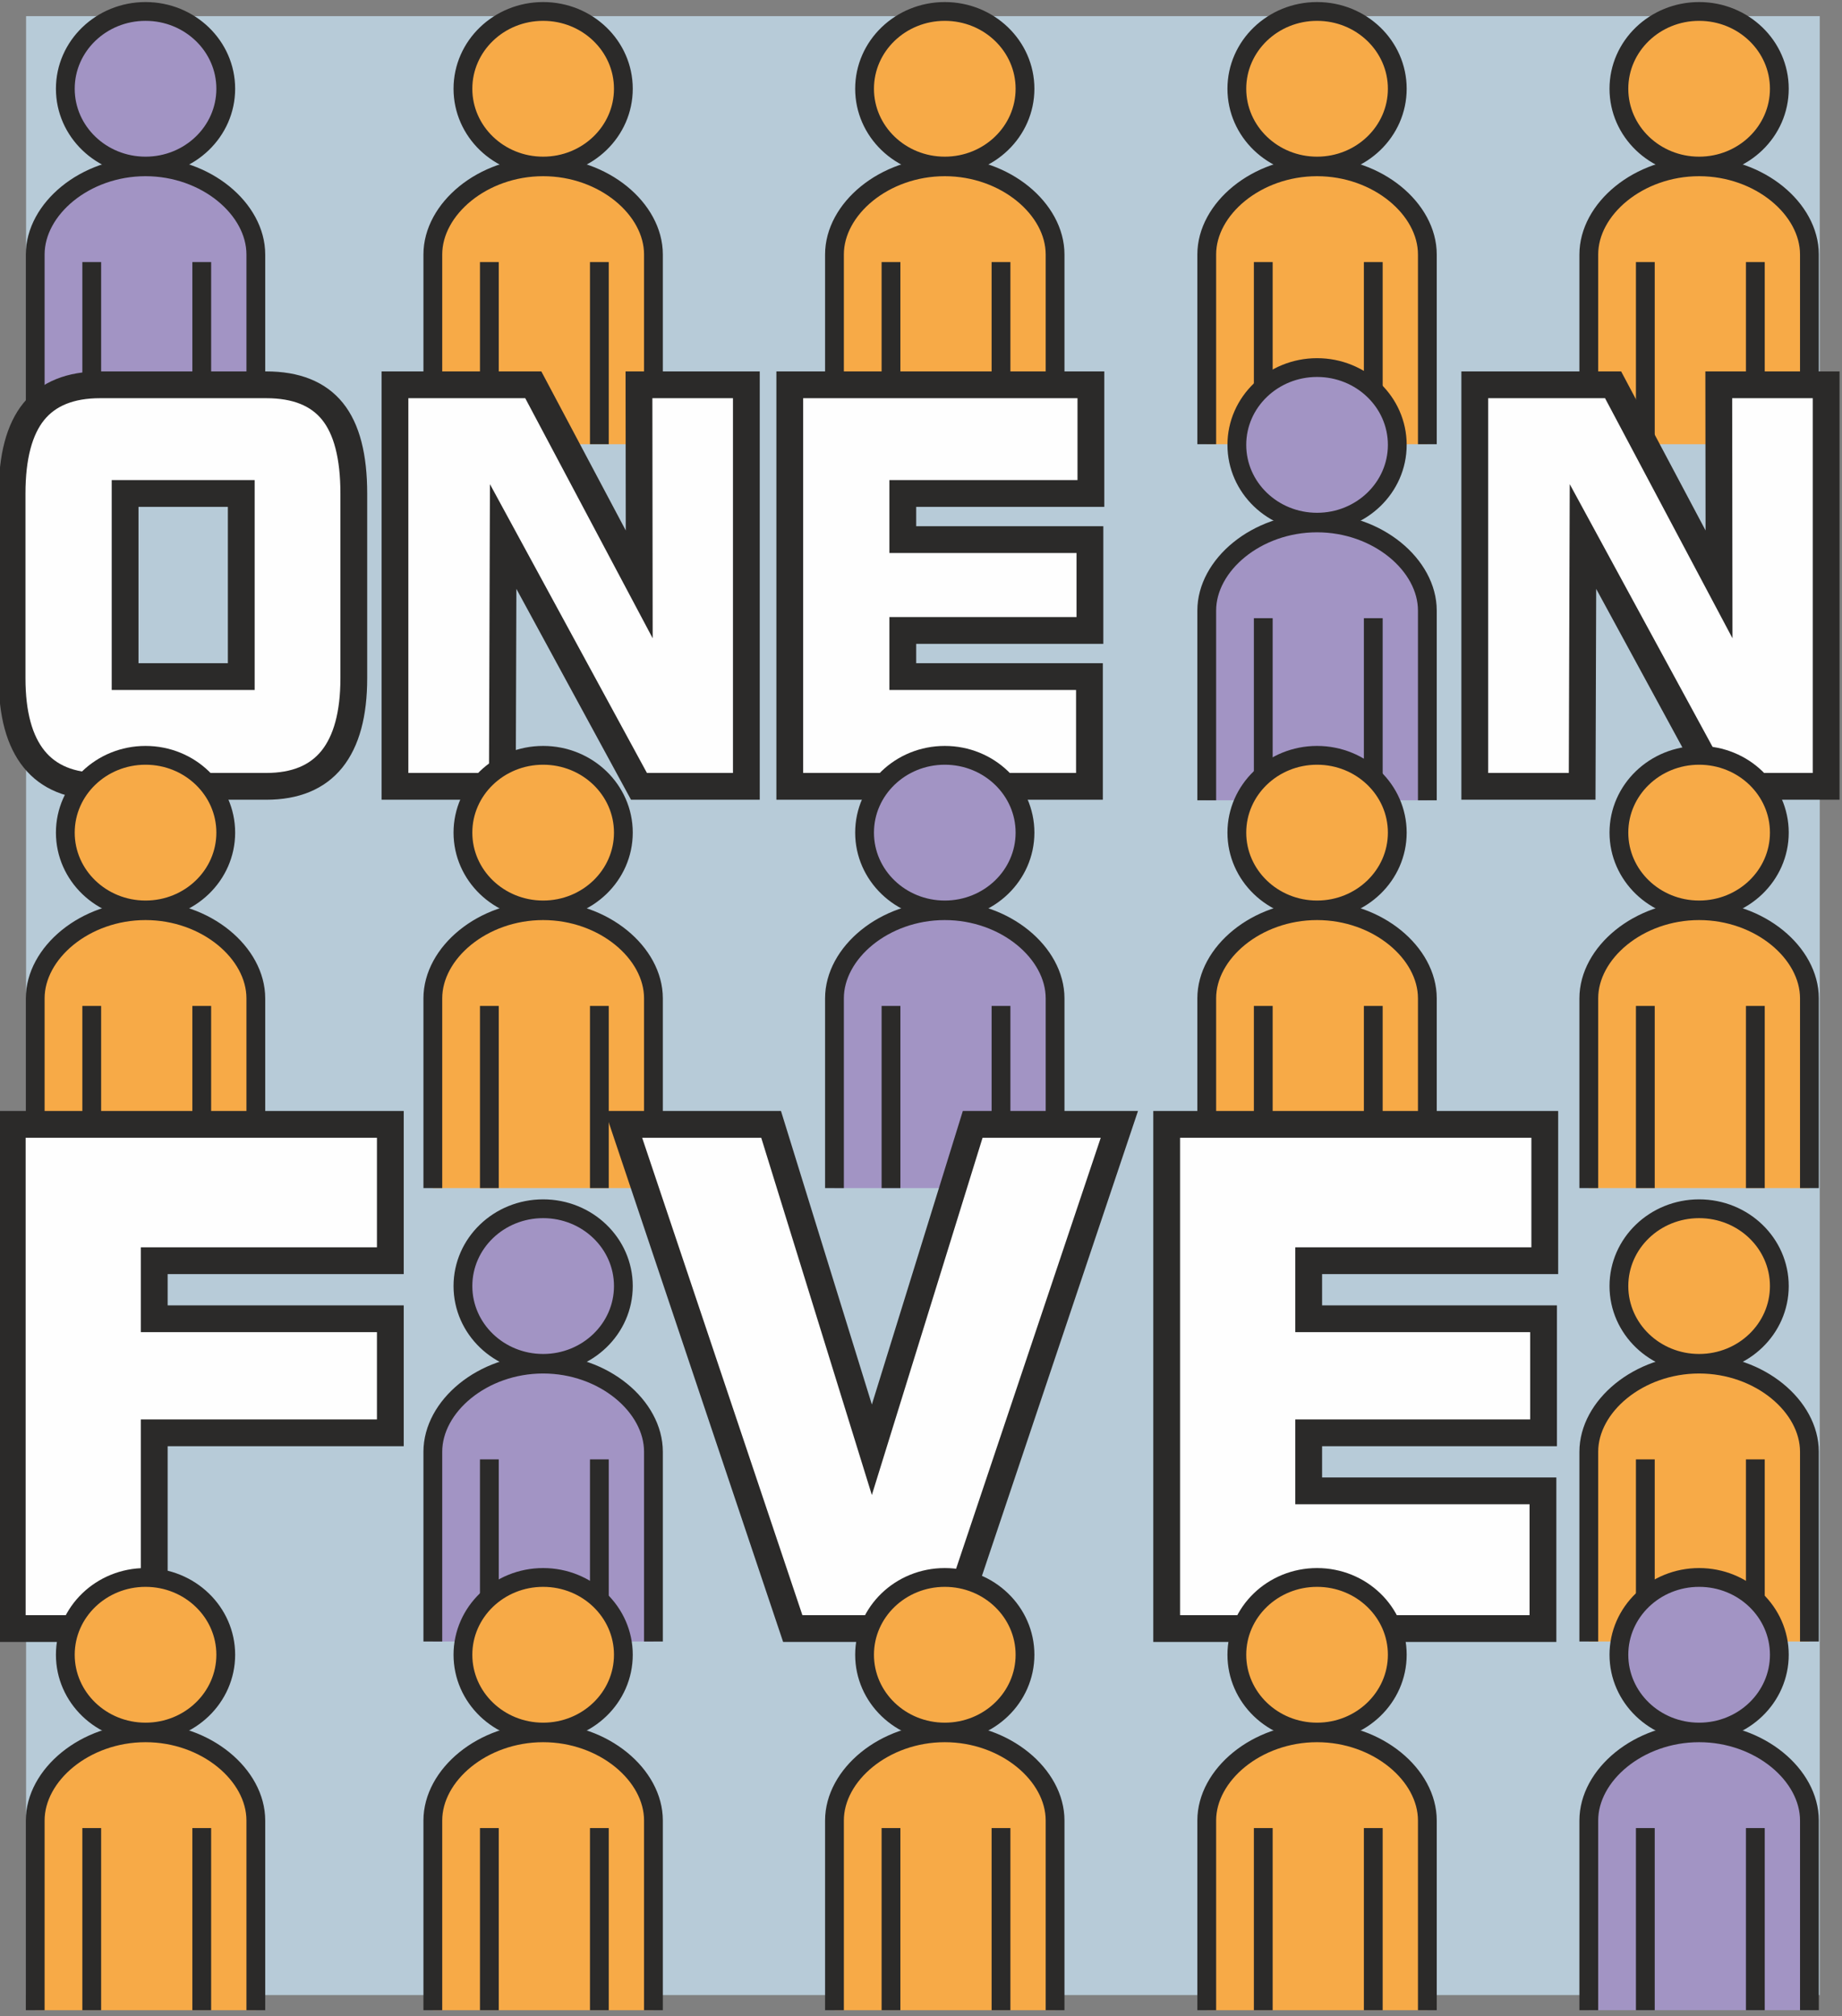 <?xml version="1.0" encoding="UTF-8"?>
<!DOCTYPE svg PUBLIC "-//W3C//DTD SVG 1.1//EN" "http://www.w3.org/Graphics/SVG/1.1/DTD/svg11.dtd">
<!-- Creator: CorelDRAW (Evaluation Version) -->
<svg xmlns="http://www.w3.org/2000/svg" xml:space="preserve" width="69.186mm" height="75.724mm" version="1.1" style="shape-rendering:geometricPrecision; text-rendering:geometricPrecision; image-rendering:optimizeQuality; fill-rule:evenodd; clip-rule:evenodd"
viewBox="0 0 6918.6 7572.4"
 xmlns:xlink="http://www.w3.org/1999/xlink"
 xmlns:xodm="http://www.corel.com/coreldraw/odm/2003">
 <rect x="0" y="0" width="6918.6" height="7572.4" fill="#808080" stroke="none"/>
 <defs>
  <style type="text/css">
   <![CDATA[
    .str1 {stroke:#2B2A29;stroke-width:100.6;stroke-miterlimit:22.926}
    .str0 {stroke:#2B2A29;stroke-width:70.56;stroke-miterlimit:22.926}
    .fil3 {fill:none}
    .fil6 {fill:none;fill-rule:nonzero}
    .fil4 {fill:#FEFEFE}
    .fil1 {fill:#F7AA47}
    .fil0 {fill:#B7CBD8}
    .fil2 {fill:#A294C4}
    .fil5 {fill:#FEFEFE;fill-rule:nonzero}
   ]]>
  </style>
 </defs>
 <g id="Layer_x0020_1">
  <rect class="fil0" x="97.96" y="60.63" width="6737.06" height="7432.44"/>
  <path class="fil1" d="M6381.95 645.61l0 0c227.87,0 414.31,139.54 414.31,310.11l0 712.62 -828.62 0 0 -712.62c0,-170.57 186.43,-310.11 414.31,-310.11z"/>
  <ellipse class="fil1 str0" cx="6381.94" cy="333.35" rx="301.3" ry="290.34"/>
  <path class="fil2" d="M6381.95 6527.21l0 0c227.87,0 414.31,139.55 414.31,310.12l0 712.62 -828.62 0 0 -712.62c0,-170.57 186.43,-310.12 414.31,-310.12z"/>
  <path class="fil3 str0" d="M5967.59 1668.34l0 -712.62c0,-170.57 186.43,-329.24 414.31,-329.24l0 0c227.87,0 414.31,158.7 414.31,329.24l0 712.62"/>
  <line class="fil3 str0" x1="6179.9" y1="1668.34" x2="6179.9" y2= "984.28" />
  <line class="fil3 str0" x1="6593.1" y1="1668.34" x2="6593.1" y2= "984.28" />
  <path class="fil1" d="M4946.92 645.61l0 0c227.87,0 414.31,139.54 414.31,310.11l0 712.62 -828.62 0 0 -712.62c0,-170.57 186.43,-310.11 414.31,-310.11z"/>
  <ellipse class="fil1 str0" cx="4946.91" cy="333.35" rx="301.3" ry="290.34"/>
  <path class="fil3 str0" d="M4532.56 1668.34l0 -712.62c0,-170.57 186.43,-329.24 414.31,-329.24l0 0c227.86,0 414.31,158.7 414.31,329.24l0 712.62"/>
  <line class="fil3 str0" x1="4744.87" y1="1668.34" x2="4744.87" y2= "984.28" />
  <line class="fil3 str0" x1="5158.07" y1="1668.34" x2="5158.07" y2= "984.28" />
  <path class="fil2" d="M4946.92 1983.11l0 0c227.87,0 414.31,139.55 414.31,310.12l0 712.62 -828.62 0 0 -712.62c0,-170.57 186.43,-310.12 414.31,-310.12z"/>
  <ellipse class="fil2 str0" cx="4946.91" cy="1670.86" rx="301.3" ry="290.34"/>
  <path class="fil3 str0" d="M4532.56 3005.85l0 -712.62c0,-170.57 186.43,-329.25 414.31,-329.25l0 0c227.86,0 414.31,158.7 414.31,329.25l0 712.62"/>
  <line class="fil3 str0" x1="4744.87" y1="3005.85" x2="4744.87" y2= "2321.78" />
  <line class="fil3 str0" x1="5158.07" y1="3005.85" x2="5158.07" y2= "2321.78" />
  <path class="fil1" d="M3548.65 645.61l0 0c227.86,0 414.31,139.54 414.31,310.11l0 712.62 -828.62 0 0 -712.62c0,-170.57 186.43,-310.11 414.31,-310.11z"/>
  <ellipse class="fil1 str0" cx="3548.64" cy="333.35" rx="301.3" ry="290.34"/>
  <path class="fil3 str0" d="M3134.29 1668.34l0 -712.62c0,-170.57 186.43,-329.24 414.31,-329.24l0 0c227.86,0 414.31,158.7 414.31,329.24l0 712.62"/>
  <line class="fil3 str0" x1="3346.6" y1="1668.34" x2="3346.6" y2= "984.28" />
  <line class="fil3 str0" x1="3759.79" y1="1668.34" x2="3759.79" y2= "984.28" />
  <path class="fil1" d="M2040.09 645.61l0 0c227.87,0 414.31,139.54 414.31,310.11l0 712.62 -828.62 0 0 -712.62c0,-170.57 186.43,-310.11 414.31,-310.11z"/>
  <ellipse class="fil1 str0" cx="2040.08" cy="333.35" rx="301.3" ry="290.34"/>
  <path class="fil3 str0" d="M1625.73 1668.34l0 -712.62c0,-170.57 186.43,-329.24 414.31,-329.24l0 0c227.87,0 414.31,158.7 414.31,329.24l0 712.62"/>
  <line class="fil3 str0" x1="1838.04" y1="1668.34" x2="1838.04" y2= "984.28" />
  <line class="fil3 str0" x1="2251.24" y1="1668.34" x2="2251.24" y2= "984.28" />
  <path class="fil2" d="M546.64 645.61l0 0c227.87,0 414.31,139.54 414.31,310.11l0 712.62 -828.62 0 0 -712.62c0,-170.57 186.44,-310.11 414.31,-310.11z"/>
  <ellipse class="fil2 str0" cx="546.64" cy="333.35" rx="301.3" ry="290.34"/>
  <path class="fil3 str0" d="M132.28 1668.34l0 -712.62c0,-170.57 186.43,-329.24 414.31,-329.24l0 0c227.87,0 414.31,158.7 414.31,329.24l0 712.62"/>
  <line class="fil3 str0" x1="344.59" y1="1668.34" x2="344.59" y2= "984.28" />
  <line class="fil3 str0" x1="757.79" y1="1668.34" x2="757.79" y2= "984.28" />
  <path class="fil4 str1" d="M1328.89 2547.22c0,134.6 -27.54,235.87 -82.3,304.18 -55.06,67.97 -137.06,101.95 -246.6,101.95l-623.9 0c-110.14,0 -192.74,-33.98 -247.81,-101.95 -55.37,-68.31 -82.9,-169.58 -82.9,-304.18l0 -693.82c0,-137.96 27.23,-240.58 81.38,-307.54 54.47,-66.97 137.38,-100.61 249.33,-100.61l623.9 0c112.26,0 195.16,33.31 248.72,99.6 53.55,66.28 80.18,169.25 80.18,308.55l0 693.82z"/>
  <polygon class="fil0 str1" points="469.89,2541.17 906.2,2541.17 906.2,1853.4 469.89,1853.4 "/>
  <polygon class="fil4 str1" points="2966.42,2953.35 2966.42,1445.25 4097.43,1445.25 4097.43,1853.4 3390.92,1853.4 3390.92,2026.69 4093.8,2026.69 4093.8,2367.88 3390.92,2367.88 3390.92,2541.17 4091.99,2541.17 4091.99,2953.35 "/>
  <path class="fil1" d="M6381.95 3439.46l0 0c227.87,0 414.31,139.54 414.31,310.11l0 712.62 -828.62 0 0 -712.62c0,-170.57 186.43,-310.11 414.31,-310.11z"/>
  <path class="fil3 str0" d="M5967.59 4462.19l0 -712.62c0,-170.57 186.43,-329.24 414.31,-329.24l0 0c227.87,0 414.31,158.7 414.31,329.24l0 712.62"/>
  <line class="fil3 str0" x1="6179.9" y1="4462.19" x2="6179.9" y2= "3778.13" />
  <line class="fil3 str0" x1="6593.1" y1="4462.19" x2="6593.1" y2= "3778.13" />
  <path class="fil1" d="M4946.92 3439.46l0 0c227.87,0 414.31,139.54 414.31,310.11l0 712.62 -828.62 0 0 -712.62c0,-170.57 186.43,-310.11 414.31,-310.11z"/>
  <ellipse class="fil1 str0" cx="4946.91" cy="3127.2" rx="301.3" ry="290.34"/>
  <path class="fil3 str0" d="M4532.56 4462.19l0 -712.62c0,-170.57 186.43,-329.24 414.31,-329.24l0 0c227.86,0 414.31,158.7 414.31,329.24l0 712.62"/>
  <line class="fil3 str0" x1="4744.87" y1="4462.19" x2="4744.87" y2= "3778.13" />
  <line class="fil3 str0" x1="5158.07" y1="4462.19" x2="5158.07" y2= "3778.13" />
  <path class="fil2" d="M3548.65 3439.46l0 0c227.86,0 414.31,139.54 414.31,310.11l0 712.62 -828.62 0 0 -712.62c0,-170.57 186.43,-310.11 414.31,-310.11z"/>
  <ellipse class="fil2 str0" cx="3548.64" cy="3127.2" rx="301.3" ry="290.34"/>
  <path class="fil3 str0" d="M3134.29 4462.19l0 -712.62c0,-170.57 186.43,-329.24 414.31,-329.24l0 0c227.86,0 414.31,158.7 414.31,329.24l0 712.62"/>
  <line class="fil3 str0" x1="3346.6" y1="4462.19" x2="3346.6" y2= "3778.13" />
  <line class="fil3 str0" x1="3759.79" y1="4462.19" x2="3759.79" y2= "3778.13" />
  <path class="fil1" d="M2040.09 3439.46l0 0c227.87,0 414.31,139.54 414.31,310.11l0 712.62 -828.62 0 0 -712.62c0,-170.57 186.43,-310.11 414.31,-310.11z"/>
  <path class="fil3 str0" d="M1625.73 4462.19l0 -712.62c0,-170.57 186.43,-329.24 414.31,-329.24l0 0c227.87,0 414.31,158.7 414.31,329.24l0 712.62"/>
  <line class="fil3 str0" x1="1838.04" y1="4462.19" x2="1838.04" y2= "3778.13" />
  <line class="fil3 str0" x1="2251.24" y1="4462.19" x2="2251.24" y2= "3778.13" />
  <path class="fil1" d="M546.64 3439.46l0 0c227.87,0 414.31,139.54 414.31,310.11l0 712.62 -828.62 0 0 -712.62c0,-170.57 186.44,-310.11 414.31,-310.11z"/>
  <ellipse class="fil1 str0" cx="546.64" cy="3127.2" rx="301.3" ry="290.34"/>
  <path class="fil3 str0" d="M132.28 4462.19l0 -712.62c0,-170.57 186.43,-329.24 414.31,-329.24l0 0c227.87,0 414.31,158.7 414.31,329.24l0 712.62"/>
  <line class="fil3 str0" x1="344.59" y1="4462.19" x2="344.59" y2= "3778.13" />
  <line class="fil3 str0" x1="757.79" y1="4462.19" x2="757.79" y2= "3778.13" />
  <polygon class="fil5" points="45.98,6116.54 45.98,4222.93 1466.12,4222.93 1466.12,4734.99 579.38,4734.99 579.38,4953 1466.12,4953 1466.12,5381.4 579.38,5381.4 579.38,6116.54 "/>
  <polygon id="_1" class="fil6 str1" points="45.98,6116.54 45.98,4222.93 1466.12,4222.93 1466.12,4734.99 579.38,4734.99 579.38,4953 1466.12,4953 1466.12,5381.4 579.38,5381.4 579.38,6116.54 "/>
  <polygon class="fil5" points="4382.07,6116.54 4382.07,4222.93 5802.21,4222.93 5802.21,4734.99 4915.48,4734.99 4915.48,4953 5797.64,4953 5797.64,5381.4 4915.48,5381.4 4915.48,5599.4 5795.37,5599.4 5795.37,6116.54 "/>
  <polygon id="_1_0" class="fil6 str1" points="4382.07,6116.54 4382.07,4222.93 5802.21,4222.93 5802.21,4734.99 4915.48,4734.99 4915.48,4953 5797.64,4953 5797.64,5381.4 4915.48,5381.4 4915.48,5599.4 5795.37,5599.4 5795.37,6116.54 "/>
  <path class="fil2" d="M2040.09 5142.45l0 0c227.87,0 414.31,139.55 414.31,310.12l0 712.62 -828.62 0 0 -712.62c0,-170.57 186.43,-310.12 414.31,-310.12z"/>
  <ellipse class="fil2 str0" cx="2040.08" cy="4830.2" rx="301.3" ry="290.34"/>
  <path class="fil3 str0" d="M1625.73 6165.19l0 -712.62c0,-170.57 186.43,-329.25 414.31,-329.25l0 0c227.87,0 414.31,158.71 414.31,329.25l0 712.62"/>
  <line class="fil3 str0" x1="1838.04" y1="6165.19" x2="1838.04" y2= "5481.12" />
  <line class="fil3 str0" x1="2251.24" y1="6165.19" x2="2251.24" y2= "5481.12" />
  <path class="fil3 str0" d="M5967.59 7549.95l0 -712.62c0,-170.57 186.43,-329.25 414.31,-329.25l0 0c227.87,0 414.31,158.7 414.31,329.25l0 712.62"/>
  <line class="fil3 str0" x1="6179.9" y1="7549.95" x2="6179.9" y2= "6865.88" />
  <line class="fil3 str0" x1="6593.1" y1="7549.95" x2="6593.1" y2= "6865.88" />
  <path class="fil1" d="M4946.92 6527.21l0 0c227.87,0 414.31,139.55 414.31,310.12l0 712.62 -828.62 0 0 -712.62c0,-170.57 186.43,-310.12 414.31,-310.12z"/>
  <ellipse class="fil1 str0" cx="4946.91" cy="6214.96" rx="301.3" ry="290.34"/>
  <path class="fil3 str0" d="M4532.56 7549.95l0 -712.62c0,-170.57 186.43,-329.25 414.31,-329.25l0 0c227.86,0 414.31,158.7 414.31,329.25l0 712.62"/>
  <line class="fil3 str0" x1="4744.87" y1="7549.95" x2="4744.87" y2= "6865.88" />
  <line class="fil3 str0" x1="5158.07" y1="7549.95" x2="5158.07" y2= "6865.88" />
  <path class="fil1" d="M3548.65 6527.21l0 0c227.86,0 414.31,139.55 414.31,310.12l0 712.62 -828.62 0 0 -712.62c0,-170.57 186.43,-310.12 414.31,-310.12z"/>
  <path class="fil3 str0" d="M3134.29 7549.95l0 -712.62c0,-170.57 186.43,-329.25 414.31,-329.25l0 0c227.86,0 414.31,158.7 414.31,329.25l0 712.62"/>
  <line class="fil3 str0" x1="3346.6" y1="7549.95" x2="3346.6" y2= "6865.88" />
  <line class="fil3 str0" x1="3759.79" y1="7549.95" x2="3759.79" y2= "6865.88" />
  <path class="fil1" d="M2040.09 6527.21l0 0c227.87,0 414.31,139.55 414.31,310.12l0 712.62 -828.62 0 0 -712.62c0,-170.57 186.43,-310.12 414.31,-310.12z"/>
  <ellipse class="fil1 str0" cx="2040.08" cy="6214.96" rx="301.3" ry="290.34"/>
  <path class="fil3 str0" d="M1625.73 7549.95l0 -712.62c0,-170.57 186.43,-329.25 414.31,-329.25l0 0c227.87,0 414.31,158.7 414.31,329.25l0 712.62"/>
  <line class="fil3 str0" x1="1838.04" y1="7549.95" x2="1838.04" y2= "6865.88" />
  <line class="fil3 str0" x1="2251.24" y1="7549.95" x2="2251.24" y2= "6865.88" />
  <path class="fil1" d="M546.64 6527.21l0 0c227.87,0 414.31,139.55 414.31,310.12l0 712.62 -828.62 0 0 -712.62c0,-170.57 186.44,-310.12 414.31,-310.12z"/>
  <ellipse class="fil1 str0" cx="546.64" cy="6214.96" rx="301.3" ry="290.34"/>
  <path class="fil3 str0" d="M132.28 7549.95l0 -712.62c0,-170.57 186.43,-329.25 414.31,-329.25l0 0c227.87,0 414.31,158.7 414.31,329.25l0 712.62"/>
  <line class="fil3 str0" x1="344.59" y1="7549.95" x2="344.59" y2= "6865.88" />
  <line class="fil3 str0" x1="757.79" y1="7549.95" x2="757.79" y2= "6865.88" />
  <path class="fil1" d="M6381.95 5142.46l0 0c227.87,0 414.31,139.54 414.31,310.11l0 712.62 -828.62 0 0 -712.62c0,-170.57 186.43,-310.11 414.31,-310.11z"/>
  <ellipse class="fil1 str0" cx="6381.94" cy="4830.2" rx="301.3" ry="290.34"/>
  <path class="fil3 str0" d="M5967.59 6165.19l0 -712.62c0,-170.57 186.43,-329.24 414.31,-329.24l0 0c227.87,0 414.31,158.7 414.31,329.24l0 712.62"/>
  <line class="fil3 str0" x1="6179.9" y1="6165.19" x2="6179.9" y2= "5481.13" />
  <line class="fil3 str0" x1="6593.1" y1="6165.19" x2="6593.1" y2= "5481.13" />
  <ellipse class="fil2 str0" cx="6381.94" cy="6214.96" rx="301.3" ry="290.34"/>
  <polygon class="fil4 str1" points="5539.27,2953.35 5539.27,1445.25 6058.79,1445.25 6456.68,2194.75 6455.76,1445.25 6859.1,1445.25 6859.1,2953.35 6455.76,2953.35 5945.65,2015.05 5942.61,2953.35 "/>
  <polygon class="fil4 str1" points="1483.5,2953.35 1483.5,1445.25 2003.02,1445.25 2400.91,2194.75 2399.99,1445.25 2803.33,1445.25 2803.33,2953.35 2399.99,2953.35 1889.88,2015.05 1886.84,2953.35 "/>
  <polygon class="fil4 str1" points="2977.61,6116.53 2342,4222.92 2896.3,4222.92 3274.71,5445.04 3653.48,4222.92 4204.38,4222.92 3568.77,6116.53 "/>
  <ellipse class="fil1 str0" cx="2040.08" cy="3127.2" rx="301.3" ry="290.34"/>
  <ellipse class="fil1 str0" cx="6381.94" cy="3127.2" rx="301.3" ry="290.34"/>
  <ellipse class="fil1 str0" cx="3548.64" cy="6214.96" rx="301.3" ry="290.34"/>
 </g>
</svg>
